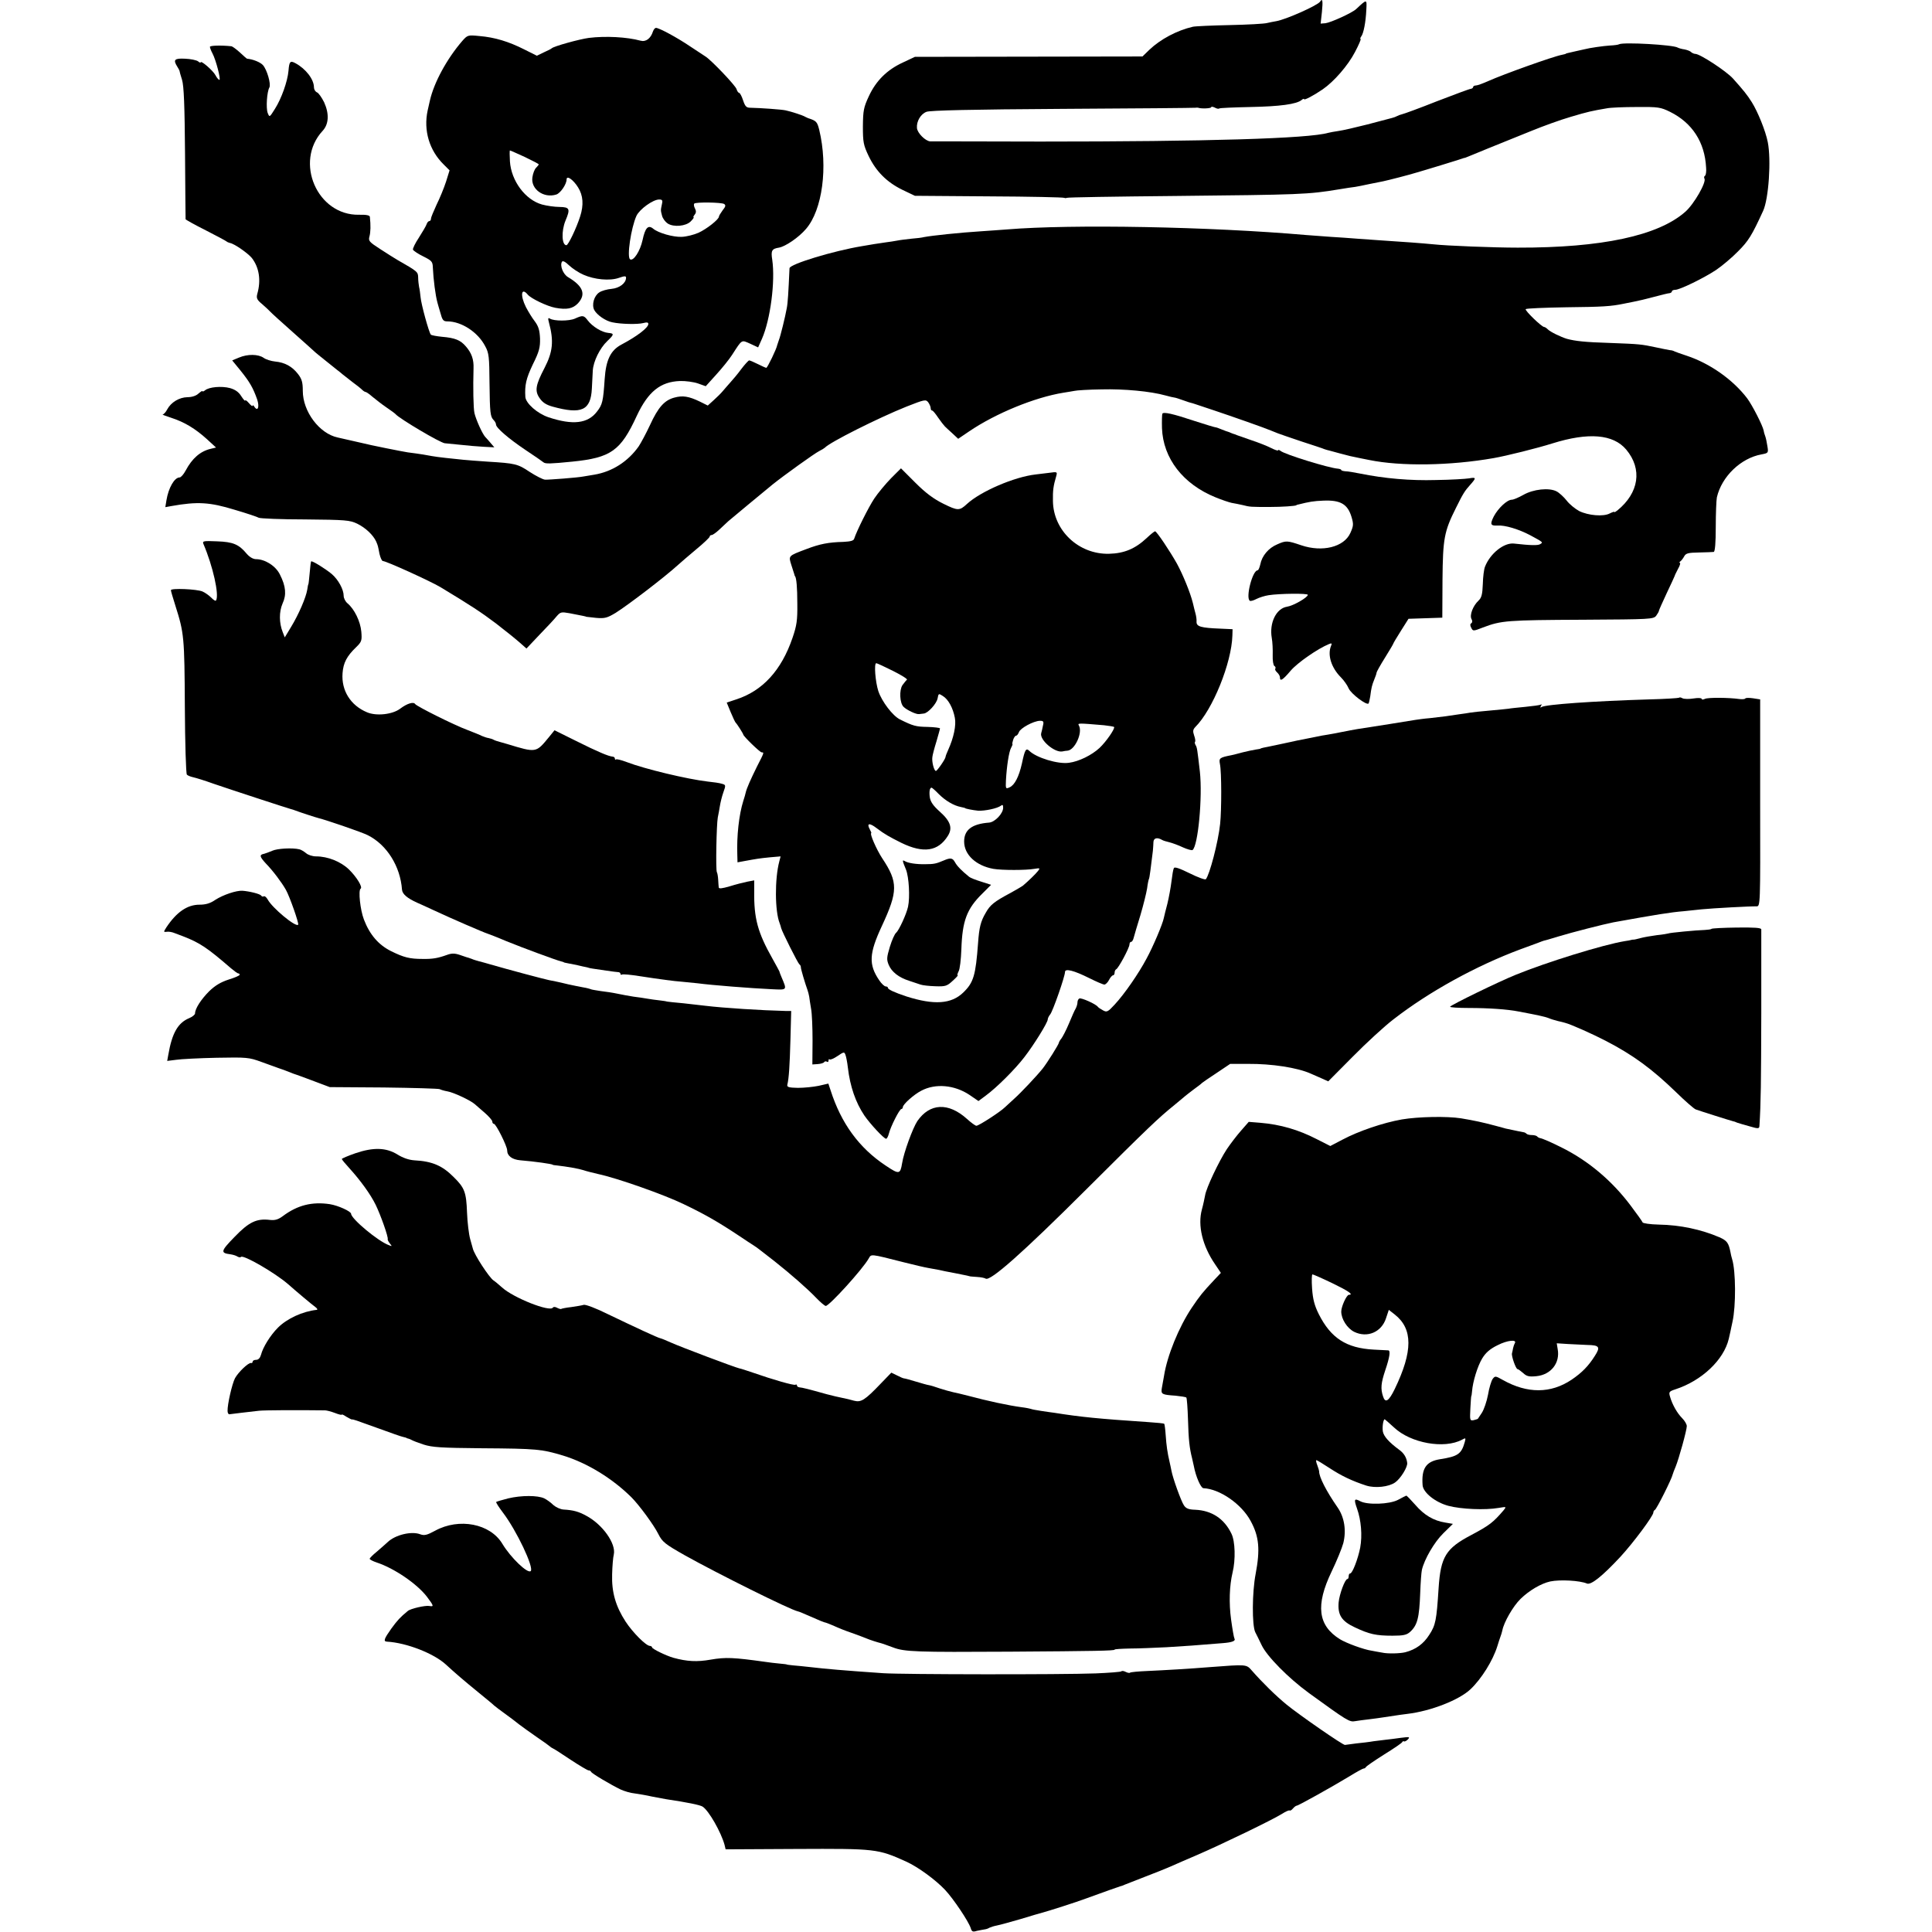 <?xml version="1.0" standalone="no"?>
<!DOCTYPE svg PUBLIC "-//W3C//DTD SVG 20010904//EN"
 "http://www.w3.org/TR/2001/REC-SVG-20010904/DTD/svg10.dtd">
<svg version="1.0" xmlns="http://www.w3.org/2000/svg"
 width="1040pt" height="1040pt" viewBox="0 0 1040 1040"
 preserveAspectRatio="xMidYMid meet">
<g transform="translate(0,1040) scale(0.1,-0.1)"
fill="#000000" stroke="none">
<path d="M7106 10391 c-13 -20 -183 -96 -236 -105 -14 -2 -36 -7 -50 -10 -14
-4 -104 -9 -200 -11 -96 -2 -186 -6 -199 -9 -86 -20 -174 -67 -234 -124 l-37
-36 -613 -1 -612 -1 -66 -31 c-84 -39 -143 -97 -182 -181 -28 -60 -31 -77 -32
-162 0 -86 3 -101 31 -160 40 -83 98 -141 182 -182 l67 -32 398 -3 c219 -1
402 -5 406 -8 5 -2 10 -2 13 0 2 3 263 7 579 10 682 7 720 8 888 36 36 6 75
12 86 13 11 2 45 8 75 15 30 6 64 13 75 15 29 6 145 36 180 47 17 5 75 22 130
39 55 17 107 33 115 36 8 3 15 5 15 4 0 0 56 22 125 51 69 28 175 71 235 95
61 25 155 59 210 75 94 28 113 32 195 46 19 4 91 7 160 7 117 1 129 -1 180
-26 119 -59 187 -163 194 -300 2 -21 -1 -41 -6 -44 -5 -3 -6 -10 -3 -15 12
-19 -56 -138 -103 -179 -146 -129 -450 -194 -902 -193 -128 0 -383 10 -455 18
-22 2 -76 7 -120 10 -151 10 -214 15 -287 20 -40 3 -104 8 -143 10 -38 3 -99
7 -135 10 -517 45 -1260 59 -1610 30 -36 -3 -99 -7 -140 -10 -112 -7 -263 -23
-305 -31 -11 -3 -42 -7 -70 -9 -27 -3 -61 -7 -75 -10 -14 -3 -43 -7 -65 -10
-22 -3 -49 -7 -60 -9 -11 -2 -40 -7 -65 -11 -152 -25 -390 -97 -390 -119 -6
-132 -9 -187 -15 -216 -8 -45 -34 -151 -42 -170 -3 -8 -7 -20 -9 -27 -4 -22
-53 -123 -59 -123 -3 0 -23 9 -45 20 -22 11 -43 20 -47 20 -4 0 -24 -22 -43
-47 -19 -26 -46 -58 -59 -72 -13 -15 -31 -35 -40 -46 -9 -11 -31 -33 -49 -49
l-32 -29 -42 21 c-60 29 -93 34 -137 22 -54 -14 -88 -52 -132 -148 -21 -45
-49 -97 -61 -115 -58 -82 -143 -136 -238 -152 -25 -4 -52 -9 -60 -10 -30 -6
-186 -18 -206 -17 -12 1 -49 20 -83 42 -64 43 -78 46 -226 55 -49 3 -108 8
-130 10 -22 2 -65 7 -95 10 -30 3 -64 8 -75 10 -19 4 -66 12 -130 20 -27 4
-208 40 -245 50 -25 6 -114 26 -132 30 -99 21 -188 140 -188 251 0 46 -5 64
-26 91 -31 40 -70 62 -123 67 -21 2 -50 11 -62 20 -29 20 -86 21 -133 1 l-36
-15 45 -55 c49 -61 67 -92 89 -154 14 -41 4 -69 -15 -40 -5 8 -9 10 -9 5 0 -5
-9 1 -20 14 -11 13 -20 19 -20 14 0 -5 -10 6 -21 23 -14 23 -33 36 -61 44 -45
12 -113 6 -134 -12 -8 -6 -14 -8 -14 -5 0 4 -9 -2 -21 -12 -12 -12 -35 -20
-60 -20 -44 -1 -88 -27 -109 -66 -7 -14 -18 -26 -24 -27 -6 0 15 -8 46 -18 71
-23 129 -58 192 -115 l49 -45 -29 -7 c-56 -13 -100 -52 -134 -116 -11 -21 -26
-38 -33 -38 -28 0 -60 -56 -71 -123 l-6 -37 33 6 c140 25 206 21 340 -20 65
-19 124 -39 130 -43 7 -4 119 -9 249 -9 220 -2 241 -4 281 -23 45 -22 86 -61
102 -96 10 -24 9 -21 18 -67 5 -21 13 -38 18 -38 18 0 255 -108 309 -140 164
-99 219 -135 300 -196 52 -40 110 -87 129 -104 l35 -31 70 74 c39 40 81 85 92
99 21 24 25 25 70 17 76 -15 89 -17 89 -19 0 0 24 -3 54 -6 47 -4 60 0 105 27
67 42 266 194 337 259 15 14 59 51 98 84 39 32 71 63 71 67 0 5 5 9 11 9 6 0
25 14 42 30 18 17 39 36 47 44 17 15 189 157 240 199 60 48 224 166 250 179
14 7 27 15 30 18 28 30 287 160 439 221 99 39 105 40 118 23 7 -10 13 -24 13
-31 0 -7 3 -13 8 -13 4 0 18 -17 32 -38 14 -20 30 -41 36 -47 5 -5 24 -23 41
-38 l31 -29 59 40 c143 97 353 183 507 208 21 3 48 8 60 10 11 3 77 7 146 8
121 3 263 -10 345 -33 22 -6 43 -11 47 -11 4 0 26 -7 48 -15 22 -8 41 -14 43
-14 2 0 6 -1 122 -40 93 -31 278 -96 305 -108 8 -3 17 -7 20 -8 3 -1 12 -5 20
-8 8 -3 65 -23 125 -43 61 -20 117 -38 125 -42 8 -3 20 -6 25 -7 6 -2 30 -8
55 -15 47 -13 69 -18 110 -26 14 -3 36 -7 50 -10 171 -35 436 -31 670 10 69
12 237 54 316 79 195 61 328 50 398 -33 88 -105 69 -233 -48 -328 -9 -7 -16
-11 -16 -8 0 3 -11 -1 -25 -8 -34 -18 -115 -11 -164 13 -22 12 -53 37 -68 57
-15 19 -40 42 -54 49 -40 21 -125 12 -179 -19 -25 -14 -53 -26 -62 -26 -25 0
-73 -45 -97 -90 -21 -42 -18 -51 20 -49 41 3 115 -20 176 -52 72 -39 70 -38
54 -48 -12 -8 -52 -7 -141 3 -54 6 -128 -53 -156 -124 -6 -14 -11 -56 -12 -95
-2 -55 -7 -73 -23 -88 -30 -28 -49 -78 -38 -99 6 -10 5 -19 -1 -23 -7 -4 -7
-12 0 -25 9 -18 11 -18 62 2 100 38 129 40 545 42 358 2 373 3 388 21 8 11 15
23 15 27 0 3 19 46 42 95 23 48 42 90 43 93 0 3 9 20 18 38 10 17 14 32 10 32
-5 0 -3 4 2 8 6 4 15 16 21 27 9 17 22 20 80 21 38 1 74 2 79 3 7 1 11 49 11
134 0 72 3 145 6 160 26 112 129 211 240 231 37 7 38 8 32 44 -3 20 -8 44 -11
52 -3 8 -8 23 -9 32 -6 29 -62 138 -89 174 -77 101 -201 188 -325 229 -30 10
-59 20 -65 23 -5 3 -16 7 -25 7 -8 1 -42 8 -75 15 -80 17 -88 18 -250 24 -133
4 -185 10 -230 22 -33 10 -89 37 -103 51 -7 7 -16 13 -20 13 -13 0 -106 90
-99 96 3 4 102 8 219 10 197 2 240 5 308 19 14 3 39 8 55 11 17 3 64 14 105
25 41 11 81 21 88 21 6 1 12 5 12 10 0 4 8 8 18 8 24 0 152 62 220 107 31 21
85 66 118 100 56 56 74 85 135 218 30 65 44 275 25 370 -12 61 -54 164 -86
215 -26 41 -43 62 -101 127 -36 40 -178 133 -203 133 -6 0 -16 4 -22 9 -5 6
-21 12 -36 15 -15 2 -32 7 -37 10 -24 15 -290 30 -315 18 -4 -3 -27 -6 -50 -7
-33 -2 -111 -13 -136 -20 -3 -1 -23 -5 -45 -10 -56 -13 -55 -12 -57 -15 -2 -1
-11 -3 -20 -5 -48 -9 -313 -104 -396 -141 -29 -13 -59 -24 -67 -24 -8 0 -15
-4 -15 -8 0 -5 -6 -9 -12 -10 -7 0 -89 -31 -183 -67 -93 -37 -178 -68 -188
-70 -9 -2 -22 -7 -27 -10 -5 -3 -18 -8 -27 -10 -10 -3 -70 -18 -133 -35 -63
-16 -132 -32 -155 -35 -22 -3 -47 -8 -55 -10 -107 -31 -653 -47 -1550 -47
-316 1 -583 1 -592 1 -26 1 -70 45 -72 72 -3 36 20 75 51 87 19 8 247 13 733
16 388 2 710 5 715 6 6 1 12 1 15 0 16 -6 70 -4 70 3 0 4 8 3 19 -2 10 -6 21
-8 24 -5 2 3 78 6 168 8 158 3 249 15 276 38 7 6 13 8 13 4 0 -7 52 20 100 53
61 42 136 128 174 201 20 38 34 70 30 70 -3 0 -2 6 3 13 13 16 25 77 28 145 3
58 4 58 -55 3 -21 -20 -135 -72 -165 -76 l-26 -2 7 63 c6 60 3 76 -10 55z"/>
<path d="M3515 10231 c-12 -38 -38 -58 -67 -50 -73 20 -188 26 -278 15 -52 -7
-189 -45 -200 -56 -3 -3 -22 -13 -43 -22 l-37 -18 -68 34 c-83 42 -158 65
-241 72 -62 6 -64 6 -93 -27 -82 -95 -152 -223 -174 -321 -3 -13 -8 -36 -12
-53 -23 -107 9 -215 87 -291 l31 -31 -19 -61 c-11 -34 -34 -90 -51 -124 -16
-35 -30 -68 -30 -75 0 -7 -4 -13 -9 -13 -5 0 -12 -8 -15 -18 -3 -9 -22 -41
-41 -71 -20 -30 -34 -59 -32 -65 3 -6 28 -23 55 -36 46 -23 51 -28 52 -60 3
-65 14 -151 25 -190 1 -3 7 -26 15 -52 11 -41 16 -48 38 -48 76 0 165 -58 204
-134 20 -36 22 -58 23 -196 2 -164 4 -183 23 -202 7 -7 12 -17 12 -23 0 -18
69 -77 160 -138 47 -31 90 -61 96 -66 10 -8 35 -8 154 4 209 21 261 58 348
247 61 130 127 183 232 187 30 1 74 -5 97 -13 l42 -15 56 62 c31 34 70 82 86
107 55 85 49 81 97 60 l43 -20 21 47 c45 103 72 308 55 425 -8 49 -2 59 36 65
35 6 107 55 146 101 88 102 119 334 71 533 -11 44 -16 49 -60 63 -3 1 -9 4
-15 7 -12 8 -74 28 -106 35 -23 5 -137 13 -190 14 -21 0 -28 7 -39 40 -7 22
-17 40 -21 40 -4 0 -11 9 -14 20 -6 20 -134 154 -166 175 -9 6 -47 31 -85 56
-71 48 -166 99 -183 99 -5 0 -12 -8 -16 -19z m-690 -676 c41 -20 75 -37 75
-40 0 -2 -6 -10 -14 -18 -8 -7 -17 -30 -20 -51 -10 -64 61 -115 129 -93 23 8
55 56 55 81 0 24 36 -1 62 -43 27 -43 31 -94 11 -156 -20 -63 -64 -155 -74
-155 -25 0 -28 76 -5 132 27 64 23 73 -32 74 -26 0 -68 6 -94 13 -90 25 -166
127 -173 232 -2 33 -2 59 0 59 3 0 38 -16 80 -35z m738 -255 c-7 -33 -7 -31 1
-62 4 -15 18 -33 30 -41 32 -21 98 -15 124 11 12 12 19 22 16 22 -4 0 -1 6 5
14 9 11 9 20 2 34 -6 11 -7 22 -4 26 9 9 146 7 161 -2 10 -7 8 -14 -8 -34 -11
-15 -20 -30 -20 -34 0 -15 -66 -67 -110 -87 -25 -11 -65 -21 -90 -22 -47 -2
-127 21 -154 44 -27 22 -43 5 -57 -61 -13 -60 -49 -115 -67 -104 -19 11 5 170
34 234 17 36 89 88 122 88 18 0 20 -5 15 -26z m-422 -379 c59 -26 141 -34 190
-17 31 11 39 11 39 1 0 -29 -35 -56 -78 -60 -23 -2 -53 -10 -66 -19 -28 -18
-42 -66 -27 -95 15 -27 61 -59 97 -66 46 -10 136 -12 167 -4 19 5 27 4 27 -5
0 -20 -60 -66 -145 -111 -58 -31 -83 -82 -90 -185 -8 -120 -12 -138 -41 -175
-49 -65 -130 -75 -262 -31 -59 20 -121 74 -124 109 -4 64 4 99 40 175 35 70
40 92 39 140 -2 44 -8 65 -28 92 -15 19 -36 54 -48 77 -32 64 -25 109 10 67
17 -21 105 -63 149 -71 61 -11 93 -5 121 24 45 49 28 93 -53 141 -27 16 -45
62 -33 83 5 7 18 0 39 -20 17 -16 51 -39 77 -50z"/>
<path d="M3095 8685 c-31 -14 -113 -14 -135 0 -10 6 -11 1 -5 -21 27 -100 21
-158 -24 -245 -48 -92 -53 -123 -27 -161 16 -24 35 -37 71 -47 156 -43 205
-20 211 97 2 31 4 75 5 97 3 50 38 121 78 159 38 36 38 41 5 44 -34 3 -85 34
-110 67 -21 28 -27 29 -69 10z"/>
<path d="M1130 10148 c0 -5 6 -21 14 -36 19 -36 46 -142 37 -142 -4 0 -14 11
-21 25 -13 25 -80 83 -80 69 0 -3 -6 -1 -14 6 -8 6 -40 13 -70 14 -58 3 -65
-6 -41 -44 5 -8 10 -17 11 -20 0 -3 6 -25 14 -50 10 -33 14 -139 16 -395 1
-192 3 -352 3 -355 1 -3 49 -30 109 -60 59 -30 109 -57 112 -60 3 -3 11 -6 18
-8 24 -4 96 -55 117 -80 40 -51 51 -120 30 -194 -6 -23 -2 -32 26 -55 18 -16
38 -34 43 -40 6 -7 61 -57 121 -110 61 -54 112 -100 115 -103 4 -5 47 -39 123
-100 11 -8 24 -19 31 -25 6 -5 29 -23 51 -40 22 -16 46 -35 53 -42 7 -7 16
-13 20 -13 4 0 21 -12 37 -26 17 -14 50 -40 75 -57 25 -17 47 -33 50 -37 21
-24 238 -153 264 -156 17 -2 58 -6 91 -9 33 -4 86 -8 118 -10 l58 -3 -18 21
c-10 12 -24 28 -31 35 -16 18 -49 91 -58 128 -6 27 -8 138 -5 240 2 49 -10 83
-41 119 -29 34 -58 46 -128 52 -30 3 -58 8 -61 12 -10 11 -52 164 -55 201 -2
19 -5 44 -8 55 -2 11 -5 34 -5 51 -1 31 -2 32 -112 95 -15 9 -57 35 -92 58
-60 39 -65 44 -58 69 6 23 7 58 2 105 -1 8 -19 12 -58 11 -225 -5 -351 285
-196 452 33 36 36 91 8 153 -13 26 -30 51 -39 54 -9 4 -16 16 -16 27 0 43 -44
100 -100 130 -28 15 -33 9 -37 -41 -5 -57 -38 -150 -73 -205 -29 -46 -29 -47
-39 -22 -10 27 -4 114 9 137 10 18 -13 97 -35 121 -14 15 -52 31 -85 34 -3 1
-20 16 -39 34 -19 17 -39 32 -45 33 -56 6 -116 4 -116 -3z"/>
<path d="M6257 8173 c-2 -5 -3 -40 -2 -78 6 -162 113 -301 288 -372 34 -14 73
-27 87 -30 14 -2 41 -8 60 -12 38 -10 43 -10 145 -10 67 0 137 5 143 9 1 2 5
3 10 4 60 15 83 19 135 21 92 4 131 -18 152 -87 12 -40 11 -49 -6 -87 -34 -76
-151 -105 -265 -66 -74 25 -81 26 -128 5 -48 -20 -83 -62 -92 -109 -4 -17 -10
-31 -14 -31 -28 0 -66 -149 -42 -164 5 -3 21 2 36 10 16 8 45 17 65 20 57 9
211 11 211 2 0 -14 -78 -59 -112 -64 -58 -9 -96 -87 -82 -168 4 -22 6 -64 5
-93 -1 -28 3 -54 9 -58 6 -3 8 -10 5 -15 -3 -4 2 -13 10 -20 8 -7 15 -19 15
-26 0 -24 14 -16 58 36 37 43 145 118 206 143 15 6 17 4 11 -10 -20 -48 1
-117 53 -169 16 -16 35 -43 42 -60 13 -29 96 -92 107 -81 2 3 6 20 9 38 6 47
9 60 22 92 7 16 12 32 12 36 0 4 20 40 45 80 25 40 45 74 45 76 0 2 18 33 41
69 l41 65 91 3 91 3 1 205 c2 221 9 259 72 385 38 77 48 93 77 125 34 38 33
42 -6 35 -18 -3 -98 -8 -178 -9 -139 -4 -276 8 -410 35 -30 6 -65 12 -77 12
-13 1 -23 4 -23 7 0 3 -8 6 -17 7 -48 3 -288 77 -310 96 -7 5 -13 7 -13 3 0
-4 -17 2 -37 12 -21 11 -67 29 -103 41 -36 13 -72 25 -80 28 -8 4 -18 7 -22 8
-5 2 -10 4 -13 5 -3 1 -8 3 -12 5 -5 1 -21 7 -36 13 -16 7 -31 12 -35 12 -3 0
-54 15 -112 34 -117 39 -167 50 -173 39z"/>
<path d="M4796 7825 c-29 -30 -70 -79 -90 -109 -31 -47 -94 -173 -108 -216 -3
-11 -20 -15 -59 -17 -79 -2 -126 -11 -199 -39 -98 -37 -96 -35 -80 -86 8 -24
15 -46 16 -50 1 -5 2 -9 4 -10 7 -10 12 -58 12 -148 1 -89 -3 -117 -26 -184
-60 -175 -161 -285 -303 -331 l-51 -17 21 -51 c12 -29 24 -54 27 -57 7 -6 40
-58 41 -64 1 -10 90 -96 99 -96 14 0 14 0 -25 -76 -34 -69 -56 -118 -61 -141
-1 -6 -7 -27 -13 -45 -23 -73 -36 -189 -32 -292 l1 -38 38 7 c66 12 76 14 136
20 l58 5 -7 -27 c-25 -94 -24 -269 2 -333 3 -8 7 -20 8 -26 5 -20 90 -189 98
-195 5 -3 8 -10 8 -15 -1 -8 23 -88 36 -124 3 -8 7 -24 9 -35 1 -11 6 -40 10
-65 5 -25 8 -102 8 -173 l-1 -127 29 2 c16 1 32 6 34 10 3 5 10 6 15 3 5 -4 9
-1 9 6 0 7 3 10 6 6 4 -3 23 5 42 18 34 23 37 24 43 7 4 -10 10 -41 13 -68 12
-103 42 -189 89 -259 31 -45 105 -125 117 -125 4 0 11 12 15 28 9 37 57 132
67 132 4 0 8 5 8 10 0 15 59 68 100 89 76 40 178 31 259 -23 l48 -33 39 29
c59 43 159 143 208 207 52 67 126 187 126 203 0 6 6 19 13 27 14 16 80 205 80
229 0 20 48 8 130 -33 38 -19 75 -35 82 -35 6 0 18 11 25 25 7 14 17 25 22 25
4 0 8 6 8 14 0 8 4 16 8 18 12 4 72 116 72 134 0 8 4 14 9 14 5 0 11 10 14 23
3 12 19 66 36 121 16 54 32 119 36 144 3 25 8 48 10 51 3 5 10 60 21 151 1 14
3 35 3 47 1 22 20 27 46 12 6 -4 23 -9 40 -13 16 -4 49 -16 72 -27 24 -11 47
-17 52 -15 30 19 55 285 40 422 -14 121 -15 130 -23 143 -4 7 -6 15 -3 18 3 2
1 18 -5 34 -8 23 -6 32 6 45 94 93 196 346 200 493 l1 34 -65 3 c-105 4 -130
11 -129 37 1 12 -2 31 -5 42 -3 11 -10 38 -15 60 -14 56 -53 151 -85 210 -38
68 -109 174 -118 175 -4 0 -24 -16 -45 -36 -62 -58 -121 -83 -203 -85 -163 -4
-300 125 -302 284 -1 58 2 80 18 135 6 22 5 23 -37 17 -24 -3 -57 -7 -74 -9
-115 -13 -296 -91 -370 -159 -40 -37 -49 -37 -126 1 -53 26 -96 58 -152 114
l-77 77 -54 -54z m12 -1037 c46 -23 79 -44 74 -47 -4 -3 -15 -17 -24 -29 -18
-27 -15 -97 6 -117 17 -17 69 -42 84 -39 6 1 18 2 25 3 22 2 68 52 74 81 5 28
6 28 29 13 29 -18 54 -64 64 -117 8 -40 -6 -107 -36 -173 -8 -17 -14 -34 -14
-37 0 -11 -45 -76 -52 -76 -10 0 -23 50 -19 75 1 11 11 49 22 84 10 35 19 66
19 70 0 3 -30 7 -67 8 -63 1 -77 5 -148 40 -39 19 -98 96 -117 153 -16 50 -24
150 -11 150 4 0 45 -19 91 -42z m806 -295 c-3 -16 -7 -33 -9 -39 -11 -36 72
-107 114 -99 9 2 21 4 27 4 40 3 83 97 62 135 -8 14 -7 14 135 2 27 -3 51 -7
54 -9 7 -8 -42 -79 -78 -113 -42 -39 -111 -73 -164 -80 -59 -9 -176 27 -214
64 -18 17 -24 8 -40 -68 -16 -71 -39 -116 -66 -128 -21 -10 -22 -8 -20 36 4
76 16 156 28 177 6 11 9 20 7 20 -2 0 0 10 4 23 4 12 11 22 16 22 5 0 11 9 15
19 7 21 78 60 113 61 19 0 22 -4 16 -27z m-561 -367 c37 -37 82 -63 119 -70
13 -3 23 -5 23 -6 0 -3 41 -11 70 -14 35 -2 104 12 123 27 9 7 12 4 12 -11 0
-31 -44 -77 -75 -80 -93 -7 -135 -39 -135 -102 0 -71 64 -130 157 -147 46 -8
176 -8 221 0 30 5 32 4 20 -11 -13 -17 -55 -57 -81 -79 -8 -6 -39 -24 -68 -40
-88 -47 -109 -64 -133 -107 -27 -46 -35 -78 -41 -162 -13 -175 -24 -213 -80
-267 -64 -62 -157 -68 -305 -21 -64 21 -100 38 -100 46 0 5 -6 8 -12 8 -7 0
-23 15 -35 33 -58 85 -55 144 14 292 87 187 88 236 2 365 -31 47 -69 135 -59
135 2 0 -2 10 -8 21 -18 33 -2 36 37 6 42 -32 69 -47 133 -79 119 -58 198 -46
250 37 27 42 15 79 -42 130 -38 34 -51 54 -55 79 -4 32 0 51 10 51 2 0 20 -15
38 -34z"/>
<path d="M5080 5768 c-40 -17 -52 -20 -100 -20 -47 -1 -93 6 -110 17 -14 8
-13 2 7 -46 16 -41 22 -149 11 -200 -9 -41 -49 -127 -64 -140 -8 -6 -23 -40
-34 -76 -17 -57 -18 -68 -6 -97 16 -38 54 -68 111 -86 22 -7 49 -16 60 -20 11
-4 47 -8 80 -9 54 -2 63 1 93 29 18 16 31 30 27 30 -3 0 -1 9 5 21 7 11 13 65
15 118 5 154 29 219 114 302 l46 46 -53 17 c-29 9 -58 20 -65 26 -41 33 -65
58 -76 78 -13 24 -24 26 -61 10z"/>
<path d="M1095 7472 c51 -119 86 -275 68 -304 -2 -5 -14 2 -26 15 -12 12 -33
27 -47 33 -30 13 -170 19 -170 7 0 -5 11 -42 24 -83 47 -148 49 -169 51 -543
1 -197 6 -362 11 -367 5 -5 20 -11 34 -14 14 -3 63 -18 110 -35 84 -29 396
-131 415 -136 6 -1 17 -5 25 -8 20 -8 112 -38 125 -41 38 -9 237 -77 265 -92
102 -51 175 -167 184 -293 2 -24 28 -46 81 -70 11 -5 52 -23 90 -41 96 -45
270 -120 290 -126 6 -2 51 -19 100 -40 91 -37 267 -102 295 -109 8 -2 15 -4
15 -5 0 -1 9 -3 20 -5 11 -2 36 -7 55 -11 19 -5 40 -9 45 -10 6 -1 12 -3 15
-4 5 -2 19 -4 95 -15 28 -4 56 -8 63 -8 6 0 12 -4 12 -9 0 -5 4 -7 8 -4 5 3
49 -1 98 -9 111 -17 177 -26 229 -30 22 -2 58 -6 80 -8 74 -10 289 -27 401
-32 83 -4 81 -6 51 65 -6 14 -11 27 -11 30 -1 3 -18 34 -38 70 -79 140 -100
216 -98 363 l0 58 -37 -7 c-20 -4 -63 -15 -95 -25 -41 -12 -58 -14 -59 -6 -1
7 -2 26 -3 42 -1 17 -4 35 -7 40 -7 12 -2 259 5 295 3 14 8 41 11 60 3 19 11
53 19 75 14 39 13 40 -8 46 -12 4 -47 9 -77 12 -110 13 -337 67 -436 105 -29
11 -54 17 -57 14 -4 -3 -6 -1 -6 5 0 5 -6 10 -12 10 -23 2 -80 26 -198 85
l-115 57 -30 -37 c-70 -85 -67 -85 -225 -37 -3 1 -18 5 -35 10 -16 4 -34 10
-40 14 -5 3 -17 6 -25 8 -8 1 -23 6 -35 11 -11 6 -47 20 -80 33 -71 26 -272
127 -280 139 -9 14 -44 3 -81 -25 -41 -31 -128 -41 -179 -19 -88 37 -138 117
-131 210 4 56 23 92 73 140 30 29 32 36 28 84 -5 55 -37 121 -74 152 -12 10
-21 28 -21 41 0 34 -29 87 -64 117 -35 29 -106 73 -111 68 -2 -1 -5 -30 -8
-63 -3 -33 -6 -60 -7 -60 -1 0 -4 -13 -6 -29 -7 -43 -46 -133 -86 -199 l-35
-58 -11 28 c-20 50 -20 110 -1 154 22 47 18 93 -14 156 -22 46 -80 83 -129 83
-15 0 -34 11 -49 28 -43 52 -74 65 -161 68 -73 3 -79 2 -73 -14z"/>
<path d="M9038 6644 c-3 -2 -77 -7 -164 -9 -296 -9 -553 -27 -576 -41 -7 -5
-8 -3 -3 6 5 7 4 11 -1 7 -5 -3 -43 -8 -83 -12 -41 -4 -82 -8 -90 -10 -9 -1
-54 -6 -101 -10 -47 -4 -94 -9 -105 -11 -10 -2 -37 -6 -60 -9 -22 -3 -56 -8
-75 -11 -19 -2 -57 -7 -85 -10 -27 -2 -61 -7 -75 -9 -29 -5 -235 -38 -315 -50
-16 -3 -52 -9 -80 -15 -27 -6 -63 -12 -80 -15 -16 -2 -41 -7 -55 -10 -14 -3
-38 -8 -55 -11 -16 -3 -73 -14 -125 -26 -52 -11 -102 -22 -110 -23 -8 -2 -15
-4 -15 -5 0 -1 -12 -3 -26 -5 -14 -2 -45 -9 -70 -15 -24 -7 -51 -13 -59 -15
-66 -13 -69 -16 -63 -48 9 -43 9 -247 1 -322 -10 -97 -57 -275 -77 -298 -4 -4
-43 10 -87 32 -55 27 -81 36 -85 28 -4 -7 -9 -39 -13 -72 -4 -33 -14 -87 -22
-120 -9 -33 -17 -67 -19 -76 -6 -32 -58 -155 -93 -219 -43 -81 -119 -191 -172
-248 -36 -39 -42 -42 -62 -31 -13 7 -25 15 -28 19 -10 15 -91 51 -100 45 -6
-3 -10 -13 -10 -21 0 -8 -4 -22 -9 -32 -6 -9 -22 -46 -37 -82 -15 -36 -34 -72
-41 -81 -7 -8 -13 -19 -13 -22 0 -8 -64 -110 -88 -140 -33 -41 -118 -131 -152
-161 -19 -17 -41 -38 -50 -46 -25 -25 -141 -100 -154 -100 -6 0 -29 17 -51 37
-100 90 -200 85 -267 -12 -25 -38 -73 -169 -82 -227 -10 -60 -16 -61 -89 -12
-143 95 -239 227 -296 405 l-12 36 -52 -12 c-29 -6 -79 -11 -112 -11 -48 1
-59 4 -57 16 9 36 13 105 17 246 l4 152 -32 0 c-127 3 -333 16 -431 28 -108
13 -144 16 -176 19 -19 2 -35 4 -35 5 0 0 -16 3 -35 5 -19 2 -48 6 -65 9 -16
3 -50 8 -75 11 -25 4 -64 11 -87 16 -23 5 -63 11 -89 14 -26 4 -51 8 -54 10
-4 2 -22 7 -41 10 -19 3 -54 11 -79 16 -25 6 -54 13 -65 15 -11 2 -29 6 -40 8
-29 6 -217 56 -317 85 -18 5 -44 13 -58 16 -14 4 -32 9 -40 13 -8 3 -17 6 -20
7 -3 0 -22 7 -43 14 -29 10 -45 10 -70 1 -50 -18 -78 -23 -132 -22 -70 0 -101
8 -170 42 -68 34 -115 89 -146 170 -20 52 -31 157 -18 166 13 7 -20 62 -63
104 -44 42 -113 70 -177 70 -19 0 -43 8 -53 17 -11 9 -27 19 -36 21 -37 9
-119 5 -147 -8 -16 -7 -36 -14 -43 -16 -27 -5 -25 -15 9 -52 39 -40 86 -103
108 -142 20 -35 72 -183 66 -188 -14 -14 -140 91 -164 136 -7 12 -16 20 -21
17 -5 -3 -11 -1 -14 4 -6 9 -62 23 -101 26 -33 2 -104 -22 -146 -49 -27 -19
-52 -26 -85 -26 -66 0 -124 -40 -179 -123 -15 -24 -15 -25 2 -23 10 2 29 -1
43 -7 14 -5 34 -13 45 -17 91 -35 132 -63 258 -172 18 -15 35 -28 40 -28 4 0
7 -3 7 -7 0 -5 -27 -16 -59 -26 -43 -14 -73 -32 -105 -63 -44 -44 -76 -94 -76
-119 0 -7 -15 -19 -32 -26 -60 -25 -92 -80 -112 -197 l-6 -33 48 6 c26 4 124
9 218 11 163 3 174 2 240 -22 38 -14 80 -29 94 -34 14 -4 39 -14 55 -20 17 -7
35 -14 40 -15 6 -2 48 -17 95 -35 l85 -32 291 -2 c160 -2 295 -6 301 -9 5 -3
24 -9 42 -12 34 -6 125 -49 147 -69 7 -6 31 -27 53 -46 22 -19 41 -41 41 -47
0 -7 4 -13 9 -13 11 0 71 -120 71 -142 0 -30 26 -50 71 -54 75 -6 174 -20 174
-24 0 -1 11 -3 25 -4 52 -6 116 -17 140 -25 14 -5 50 -14 80 -21 103 -22 355
-111 460 -162 113 -54 186 -96 293 -167 38 -26 76 -50 85 -56 19 -12 28 -20
112 -85 87 -69 175 -146 224 -197 23 -24 46 -43 51 -43 19 0 199 198 231 255
15 25 4 27 189 -20 55 -14 115 -28 134 -31 18 -3 43 -8 55 -10 11 -3 51 -11
89 -18 66 -13 74 -15 80 -17 1 0 18 -2 37 -3 19 -1 40 -5 46 -9 25 -15 197
137 544 483 331 330 386 382 470 450 30 25 57 47 60 50 3 3 23 18 45 35 22 16
42 31 45 35 3 3 38 27 79 54 l73 49 97 0 c126 1 264 -20 336 -52 11 -5 37 -16
57 -25 l38 -17 132 133 c73 74 171 164 218 200 193 150 446 289 685 378 33 12
74 27 90 33 17 7 32 12 35 13 3 0 37 10 76 22 75 23 248 67 299 77 233 42 307
54 380 60 22 2 65 7 95 10 61 6 264 17 295 16 21 0 21 2 20 557 l0 557 -38 6
c-21 3 -40 3 -42 -1 -3 -4 -17 -5 -32 -3 -56 8 -168 9 -185 1 -10 -5 -18 -5
-18 0 0 5 -20 6 -44 2 -25 -4 -51 -3 -59 1 -8 5 -16 6 -19 3z"/>
<path d="M9213 5400 c-2 -3 -19 -5 -36 -6 -43 -1 -191 -15 -197 -19 -3 -1 -30
-6 -61 -9 -31 -4 -71 -11 -89 -16 -18 -5 -35 -9 -39 -8 -3 0 -8 -1 -11 -2 -3
-1 -18 -4 -33 -6 -117 -19 -423 -114 -587 -181 -94 -38 -348 -162 -354 -172
-3 -4 44 -7 102 -7 105 0 207 -7 267 -19 106 -20 142 -28 160 -35 11 -5 34
-12 50 -16 17 -4 35 -8 40 -10 29 -7 150 -61 219 -97 147 -76 250 -152 379
-277 48 -47 95 -88 105 -92 15 -6 189 -61 202 -64 3 0 12 -3 20 -7 8 -3 39
-12 68 -20 47 -14 52 -13 53 2 8 125 9 232 10 606 0 242 0 445 0 452 -1 9 -36
11 -132 10 -72 -1 -133 -4 -136 -7z"/>
<path d="M7546 4374 c-102 -18 -233 -63 -318 -108 l-67 -35 -73 37 c-97 50
-195 79 -304 88 l-62 5 -42 -48 c-23 -26 -57 -71 -76 -99 -42 -64 -111 -209
-117 -249 -3 -16 -10 -50 -17 -75 -24 -87 3 -197 71 -296 l31 -46 -34 -36
c-65 -69 -79 -87 -123 -152 -70 -105 -132 -258 -149 -366 -4 -21 -9 -51 -12
-67 -5 -32 0 -35 74 -40 29 -3 55 -7 58 -10 3 -3 7 -56 9 -119 3 -108 8 -153
22 -208 3 -14 7 -32 9 -40 11 -59 38 -120 52 -121 88 -4 205 -85 254 -176 46
-84 52 -154 27 -286 -19 -98 -20 -276 -2 -313 5 -10 21 -41 34 -69 28 -60 143
-177 254 -258 207 -150 219 -158 250 -152 17 3 50 7 75 10 25 3 61 8 80 11 79
12 106 16 125 18 127 15 280 75 341 133 59 56 120 154 144 231 6 20 14 44 17
52 3 8 8 23 10 33 8 44 58 131 98 170 46 45 110 83 160 94 53 11 159 5 197
-11 22 -10 83 39 180 143 71 77 178 221 178 239 0 6 4 12 8 14 9 3 92 169 96
191 2 7 9 26 16 42 17 41 60 196 60 218 0 10 -11 29 -25 43 -27 27 -53 73 -65
115 -8 26 -5 29 28 40 142 46 261 158 288 272 2 9 6 27 9 40 2 12 8 36 11 52
19 85 18 273 -2 337 -3 9 -7 26 -9 38 -10 50 -19 62 -60 80 -98 42 -211 66
-326 68 -47 1 -86 7 -87 12 -2 6 -31 46 -64 90 -99 132 -224 238 -364 309 -59
30 -113 54 -126 55 -3 1 -10 4 -14 9 -4 4 -17 7 -29 7 -12 0 -25 3 -29 8 -4 4
-11 7 -14 7 -6 1 -51 10 -97 20 -5 2 -30 8 -55 15 -67 18 -113 28 -185 40 -76
12 -230 9 -319 -6z m-375 -881 c87 -42 118 -63 90 -63 -12 0 -41 -63 -41 -90
0 -41 32 -90 69 -109 71 -35 148 -2 172 73 l15 45 32 -25 c98 -77 98 -198 0
-401 -32 -66 -51 -78 -63 -40 -14 42 -11 72 12 141 24 71 29 106 16 107 -5 0
-39 2 -78 4 -148 8 -231 62 -296 191 -23 46 -32 80 -36 138 -3 42 -2 76 2 76
4 0 52 -21 106 -47z m983 -324 c-3 -5 -7 -17 -9 -26 -2 -10 -4 -22 -6 -28 -4
-14 21 -85 30 -85 4 0 17 -10 30 -21 19 -18 32 -21 72 -17 78 8 128 71 114
146 l-5 31 62 -4 c35 -2 81 -4 103 -5 65 -1 71 -11 40 -59 -34 -54 -69 -90
-125 -128 -112 -75 -238 -76 -371 -1 -39 22 -41 22 -54 5 -7 -10 -19 -48 -25
-85 -7 -37 -22 -80 -33 -97 -11 -16 -21 -31 -22 -33 -1 -1 -12 -4 -23 -7 -20
-3 -20 0 -17 63 2 37 4 67 5 67 1 0 3 11 4 25 4 53 30 137 55 178 19 31 42 51
83 71 53 27 106 32 92 10z m-650 -453 c90 -85 271 -117 366 -66 20 11 21 10
15 -12 -18 -65 -37 -78 -133 -93 -76 -12 -101 -50 -94 -141 4 -39 68 -91 139
-110 68 -18 197 -24 271 -11 42 7 42 7 25 -14 -55 -64 -75 -80 -173 -132 -137
-72 -165 -117 -176 -287 -11 -172 -16 -198 -50 -250 -31 -49 -72 -79 -129 -94
-28 -7 -95 -9 -125 -2 -14 2 -38 7 -55 10 -43 6 -138 41 -172 62 -119 74 -132
183 -45 364 28 58 56 127 63 153 17 68 6 138 -29 190 -64 92 -102 168 -101
197 0 3 -4 17 -10 33 -6 15 -8 27 -5 27 4 0 36 -20 73 -44 61 -40 119 -68 196
-93 48 -15 121 -7 155 17 29 20 68 83 65 105 -3 28 -17 52 -42 70 -57 42 -84
73 -89 99 -4 24 2 66 10 66 1 0 24 -20 50 -44z"/>
<path d="M7525 2326 c-46 -24 -164 -28 -203 -7 -32 17 -35 11 -17 -40 22 -62
29 -144 17 -210 -12 -61 -42 -139 -54 -139 -5 0 -8 -7 -8 -15 0 -8 -3 -15 -7
-15 -13 0 -43 -82 -47 -125 -6 -68 16 -102 87 -135 78 -37 114 -45 203 -45 58
0 76 4 94 20 40 36 50 76 55 210 2 55 6 111 9 124 13 57 67 150 115 197 l52
51 -41 7 c-63 10 -114 40 -162 96 -24 27 -45 49 -48 49 -3 -1 -23 -11 -45 -23z"/>
<path d="M1913 4192 c-40 -14 -73 -28 -73 -31 0 -3 19 -26 42 -51 58 -64 112
-138 140 -195 26 -53 70 -176 65 -186 -1 -3 4 -13 12 -23 12 -15 12 -16 -5 -9
-59 21 -203 142 -204 169 0 13 -70 45 -115 52 -95 14 -173 -5 -252 -64 -24
-18 -42 -24 -69 -21 -73 9 -114 -11 -192 -92 -75 -77 -76 -86 -21 -93 13 -2
30 -7 37 -12 7 -4 16 -6 19 -2 13 13 182 -85 253 -146 44 -39 126 -108 149
-125 9 -7 12 -13 6 -14 -76 -8 -160 -47 -209 -96 -41 -41 -81 -106 -91 -146
-5 -17 -14 -27 -26 -27 -10 0 -19 -4 -19 -10 0 -5 -4 -9 -9 -7 -13 3 -68 -49
-86 -82 -16 -31 -41 -141 -40 -176 0 -11 5 -19 10 -18 15 2 113 14 160 19 31
3 201 4 355 2 8 0 32 -6 53 -14 20 -8 37 -12 37 -9 0 3 11 -2 24 -11 14 -8 27
-15 30 -15 8 1 13 -1 146 -49 63 -23 122 -44 130 -45 8 -2 16 -4 18 -5 1 -2 5
-3 10 -4 4 -1 12 -4 17 -7 6 -4 35 -15 65 -25 47 -15 93 -18 315 -20 296 -2
321 -5 435 -39 131 -40 266 -123 369 -225 41 -41 120 -148 145 -198 21 -42 36
-54 142 -114 177 -99 567 -293 609 -302 6 -1 28 -10 50 -20 70 -31 90 -39 101
-41 6 -2 27 -10 45 -18 19 -9 61 -26 94 -37 33 -12 69 -25 80 -30 19 -8 56
-20 80 -26 6 -2 33 -11 62 -22 62 -24 127 -26 628 -23 460 3 565 5 565 11 0 3
37 5 83 6 45 0 134 4 197 7 104 6 154 10 302 22 52 4 71 12 63 25 -3 5 -11 51
-18 102 -12 88 -9 182 8 253 17 69 14 169 -6 209 -39 81 -106 125 -195 129
-36 1 -50 7 -61 24 -15 22 -60 147 -67 186 -2 12 -7 33 -10 47 -12 52 -17 87
-21 144 -2 32 -6 60 -8 62 -2 2 -41 6 -88 9 -268 18 -359 27 -504 50 -11 1
-42 6 -70 10 -27 4 -53 9 -56 11 -3 1 -25 6 -50 9 -68 9 -181 33 -289 62 -30
8 -66 16 -80 19 -14 3 -46 12 -71 20 -25 9 -52 17 -60 18 -8 1 -39 10 -69 19
-30 9 -58 17 -63 17 -4 0 -21 7 -38 16 l-31 15 -56 -58 c-87 -91 -107 -103
-145 -93 -17 5 -45 12 -62 15 -16 3 -55 12 -85 20 -96 27 -132 36 -147 37 -7
1 -13 5 -13 10 0 5 -4 7 -8 4 -9 -5 -120 27 -232 66 -30 10 -62 21 -70 22 -26
6 -315 115 -366 138 -27 12 -53 23 -59 24 -13 2 -137 60 -283 130 -62 31 -120
53 -130 50 -9 -3 -39 -8 -67 -12 -27 -3 -52 -8 -54 -10 -2 -2 -12 1 -22 6 -10
6 -20 6 -23 1 -16 -25 -213 53 -274 109 -18 16 -38 33 -45 37 -23 15 -105 140
-112 173 -1 3 -7 25 -14 50 -7 25 -15 89 -17 143 -4 109 -13 133 -71 190 -61
62 -116 86 -213 91 -29 2 -61 13 -90 31 -61 38 -130 40 -227 7z"/>
<path d="M2735 2334 c-32 -8 -61 -17 -64 -19 -2 -3 14 -28 36 -57 74 -97 168
-296 150 -315 -16 -16 -108 72 -153 147 -65 108 -232 141 -362 70 -44 -24 -58
-27 -80 -19 -47 18 -134 -3 -175 -42 -12 -11 -39 -35 -59 -52 -21 -17 -38 -34
-38 -38 0 -4 17 -13 38 -20 94 -31 216 -114 270 -184 37 -49 39 -55 13 -50
-21 4 -101 -14 -116 -27 -41 -34 -55 -49 -88 -94 -39 -55 -45 -70 -24 -71 106
-6 253 -64 317 -123 49 -45 94 -84 175 -150 44 -36 82 -67 85 -71 4 -4 28 -22
95 -71 5 -4 24 -18 40 -31 17 -13 59 -43 95 -68 36 -24 67 -47 70 -50 3 -3 10
-8 15 -10 6 -2 49 -30 97 -62 47 -31 91 -57 96 -57 6 0 12 -3 14 -8 4 -9 107
-70 159 -95 20 -9 53 -19 75 -21 21 -3 64 -10 94 -17 30 -6 64 -12 75 -14 114
-17 183 -31 197 -40 34 -22 99 -137 118 -205 l6 -25 380 2 c429 2 439 1 592
-68 64 -29 158 -98 209 -152 46 -49 126 -169 138 -205 6 -20 11 -23 33 -16 15
3 34 7 42 8 9 1 20 5 26 9 6 3 24 9 40 12 16 3 74 19 129 35 55 17 107 32 115
34 28 7 185 57 235 76 91 33 180 65 185 66 3 0 14 4 25 9 11 4 61 24 110 43
50 19 110 43 135 54 42 19 71 31 145 63 134 58 403 188 456 221 20 13 39 21
41 18 3 -2 11 2 18 11 7 8 16 15 20 15 9 0 188 100 284 158 37 23 72 42 76 42
5 0 10 3 12 7 2 5 46 35 98 68 52 32 97 63 98 67 2 5 7 6 10 4 4 -2 13 3 21
11 12 14 8 14 -40 8 -30 -4 -65 -9 -79 -10 -14 -2 -43 -5 -65 -8 -22 -4 -65
-9 -95 -12 -30 -4 -57 -8 -60 -8 -9 -3 -247 162 -313 216 -60 49 -132 120
-189 185 -29 33 -27 33 -223 18 -110 -9 -249 -17 -338 -21 -49 -2 -91 -6 -94
-9 -3 -3 -13 -1 -23 4 -10 5 -20 7 -24 3 -3 -3 -65 -8 -138 -11 -188 -7 -1035
-6 -1143 1 -216 15 -309 23 -394 33 -30 3 -71 8 -90 9 -20 2 -36 4 -36 5 0 1
-18 3 -40 5 -22 2 -56 6 -75 9 -172 24 -213 26 -295 12 -73 -13 -127 -10 -200
10 -39 11 -115 48 -115 56 0 4 -6 8 -12 8 -21 1 -91 71 -130 130 -54 83 -76
159 -73 255 1 44 5 92 9 107 13 58 -60 162 -149 209 -40 22 -69 30 -121 33
-17 1 -41 12 -55 24 -13 13 -35 29 -49 36 -35 17 -124 17 -195 0z"/>
</g>
</svg>
